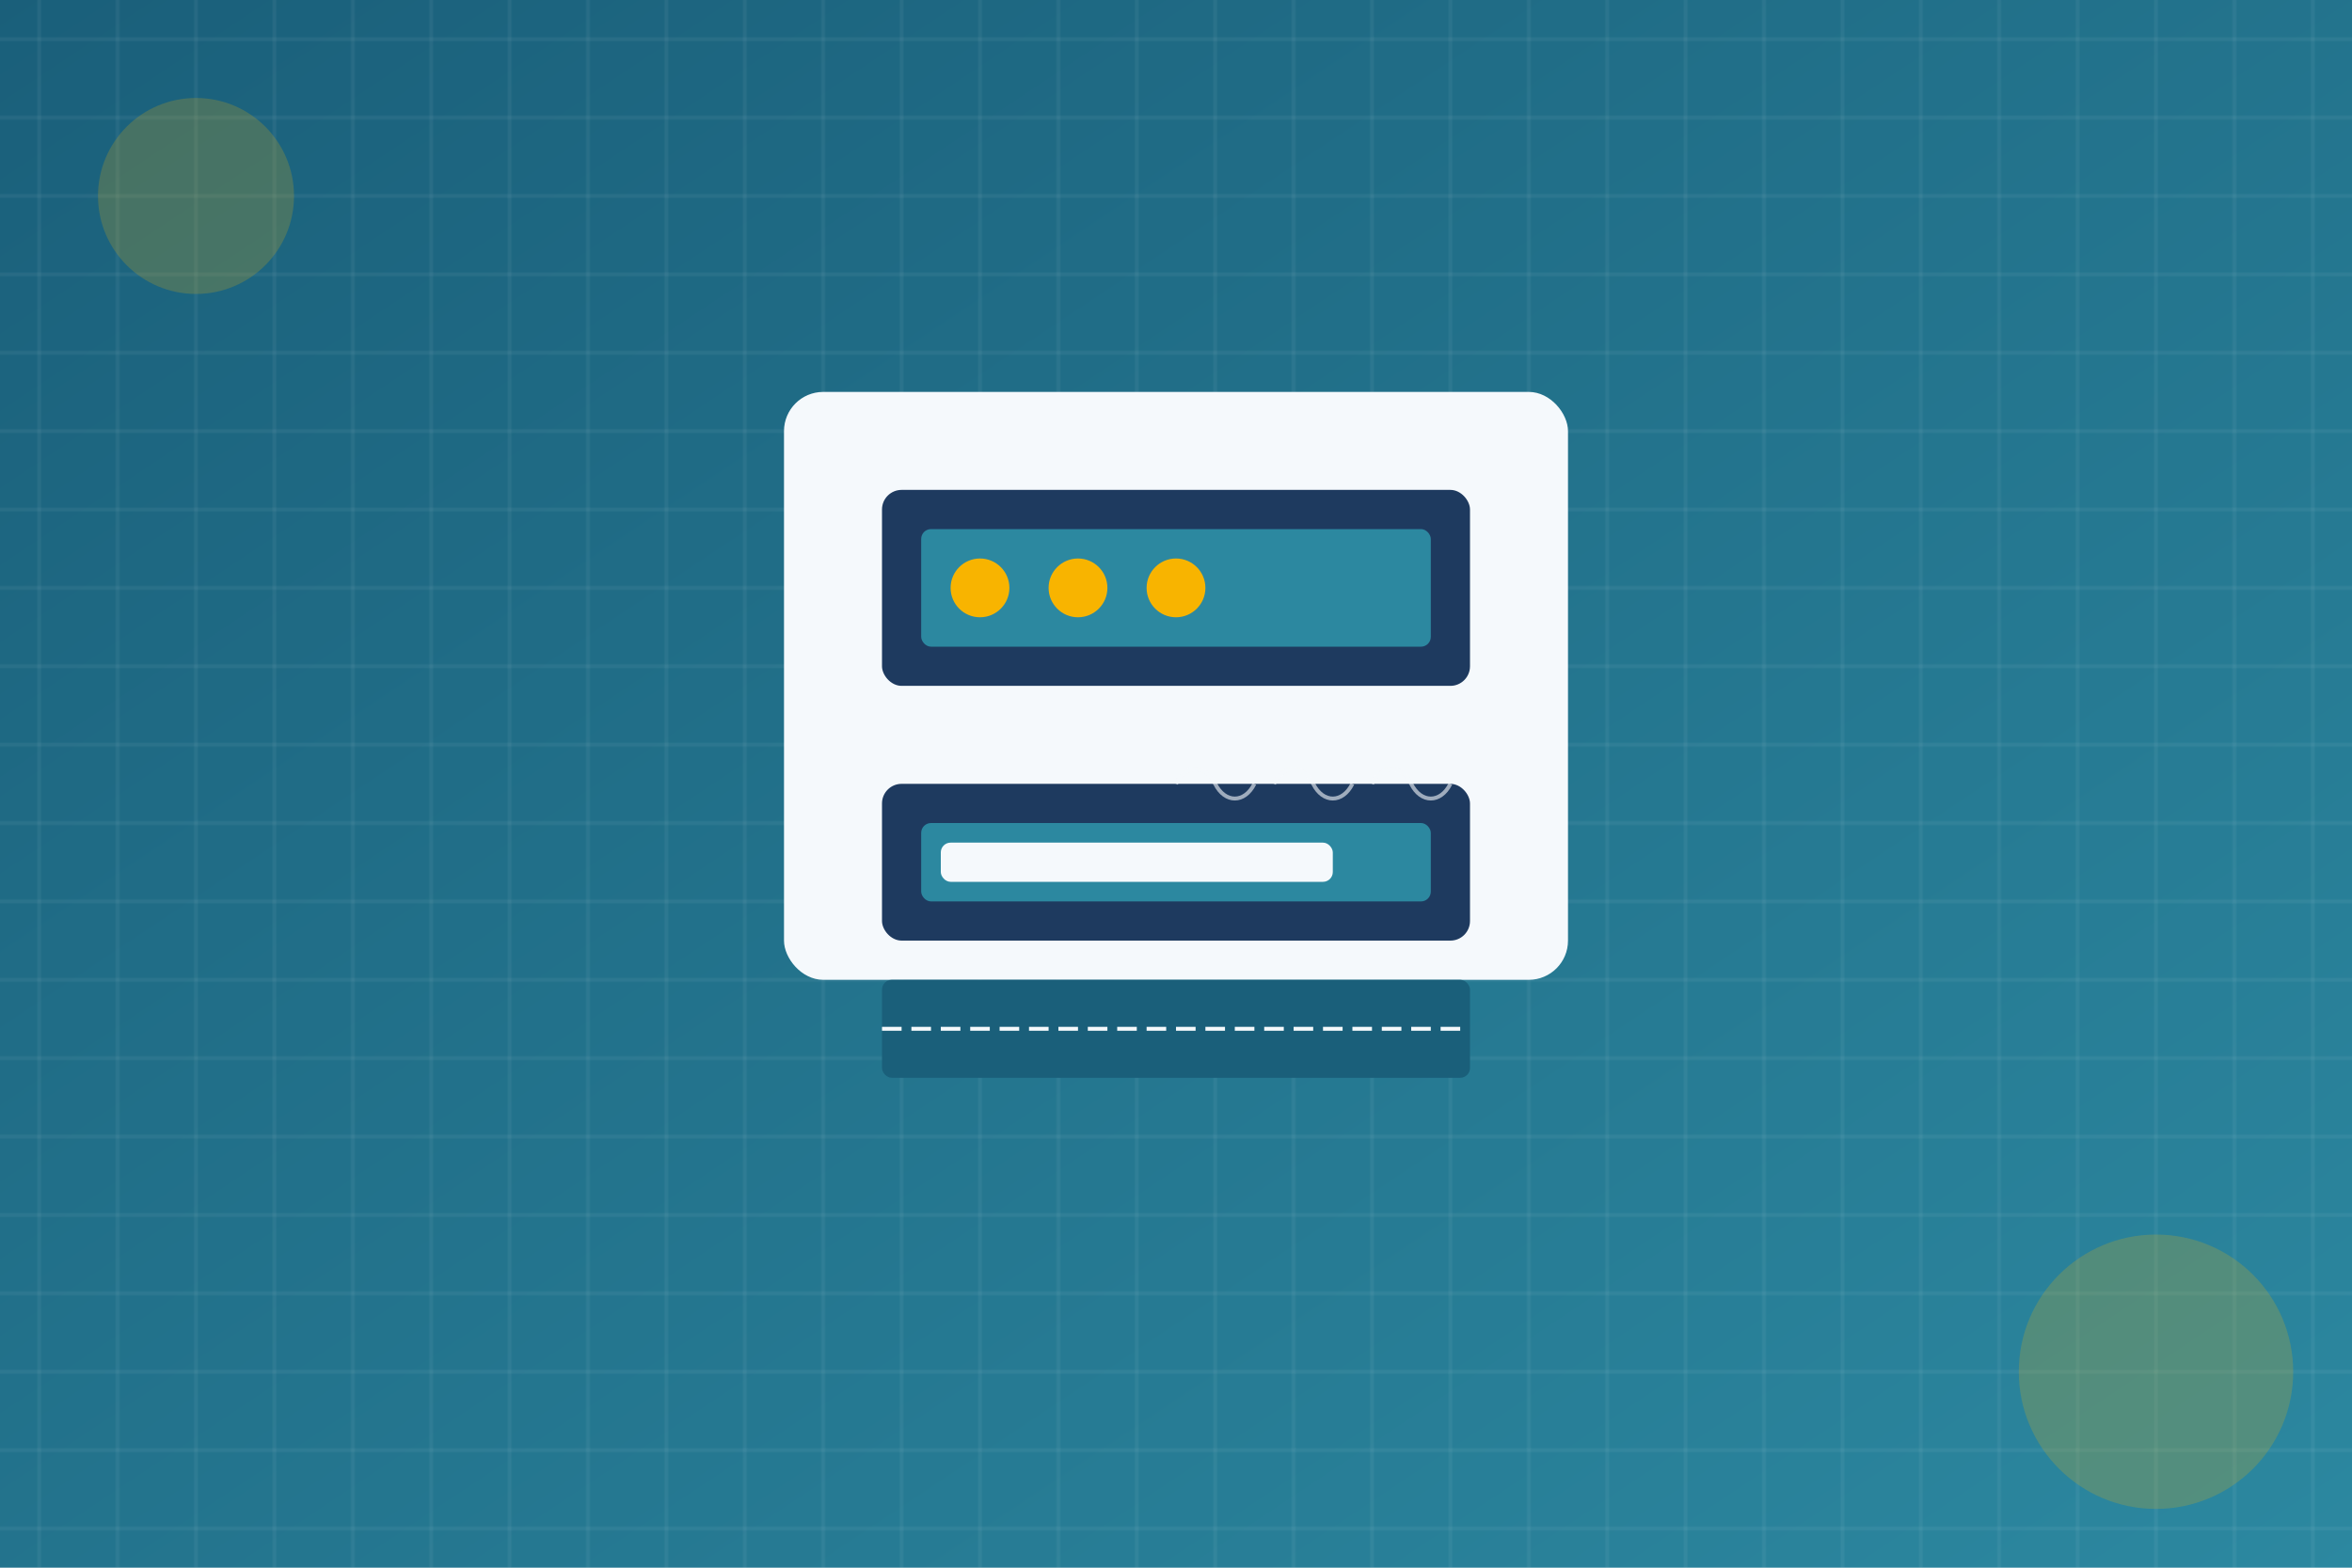 <?xml version="1.0" encoding="UTF-8"?>
<svg width="1200" height="800" viewBox="0 0 1200 800" xmlns="http://www.w3.org/2000/svg">
    <!-- Background -->
    <defs>
        <linearGradient id="bg-gradient" x1="0%" y1="0%" x2="100%" y2="100%">
            <stop offset="0%" style="stop-color:#1a5f7a;stop-opacity:1" />
            <stop offset="100%" style="stop-color:#2c88a0;stop-opacity:1" />
        </linearGradient>
        <pattern id="pattern" x="0" y="0" width="40" height="40" patternUnits="userSpaceOnUse">
            <path d="M0 20 L40 20" stroke="#ffffff" stroke-width="1" opacity="0.1"/>
            <path d="M20 0 L20 40" stroke="#ffffff" stroke-width="1" opacity="0.1"/>
        </pattern>
    </defs>
    
    <!-- Background with gradient and pattern -->
    <rect width="1200" height="800" fill="url(#bg-gradient)"/>
    <rect width="1200" height="800" fill="url(#pattern)"/>
    
    <!-- Carpet Cleaning Machine -->
    <g transform="translate(400, 200)">
        <!-- Machine Body -->
        <rect x="0" y="0" width="400" height="300" rx="20" ry="20" fill="#f5f9fc"/>
        
        <!-- Control Panel -->
        <rect x="50" y="50" width="300" height="100" rx="10" ry="10" fill="#1e3a5f"/>
        <rect x="70" y="70" width="260" height="60" rx="5" ry="5" fill="#2c88a0"/>
        
        <!-- Buttons -->
        <circle cx="100" cy="100" r="15" fill="#f8b400"/>
        <circle cx="150" cy="100" r="15" fill="#f8b400"/>
        <circle cx="200" cy="100" r="15" fill="#f8b400"/>
        
        <!-- Water Tank -->
        <rect x="50" y="200" width="300" height="80" rx="10" ry="10" fill="#1e3a5f"/>
        <rect x="70" y="220" width="260" height="40" rx="5" ry="5" fill="#2c88a0"/>
        
        <!-- Water Level -->
        <rect x="80" y="230" width="200" height="20" rx="5" ry="5" fill="#f5f9fc"/>
        
        <!-- Carpet -->
        <rect x="50" y="300" width="300" height="50" rx="5" ry="5" fill="#1a5f7a"/>
        <path d="M50,325 L350,325" stroke="#f5f9fc" stroke-width="2" stroke-dasharray="10,5"/>
    </g>
    
    <!-- Decorative Elements -->
    <g transform="translate(100, 100)">
        <circle cx="0" cy="0" r="50" fill="#f8b400" opacity="0.2"/>
    </g>
    <g transform="translate(1100, 700)">
        <circle cx="0" cy="0" r="70" fill="#f8b400" opacity="0.2"/>
    </g>
    
    <!-- Water Drops -->
    <g transform="translate(600, 400)">
        <path d="M0,0 C5,-10 15,-10 20,0 C25,10 35,10 40,0" 
              stroke="#f5f9fc" stroke-width="2" fill="none" opacity="0.6"/>
        <path d="M50,0 C55,-10 65,-10 70,0 C75,10 85,10 90,0" 
              stroke="#f5f9fc" stroke-width="2" fill="none" opacity="0.6"/>
        <path d="M100,0 C105,-10 115,-10 120,0 C125,10 135,10 140,0" 
              stroke="#f5f9fc" stroke-width="2" fill="none" opacity="0.6"/>
    </g>
</svg> 
